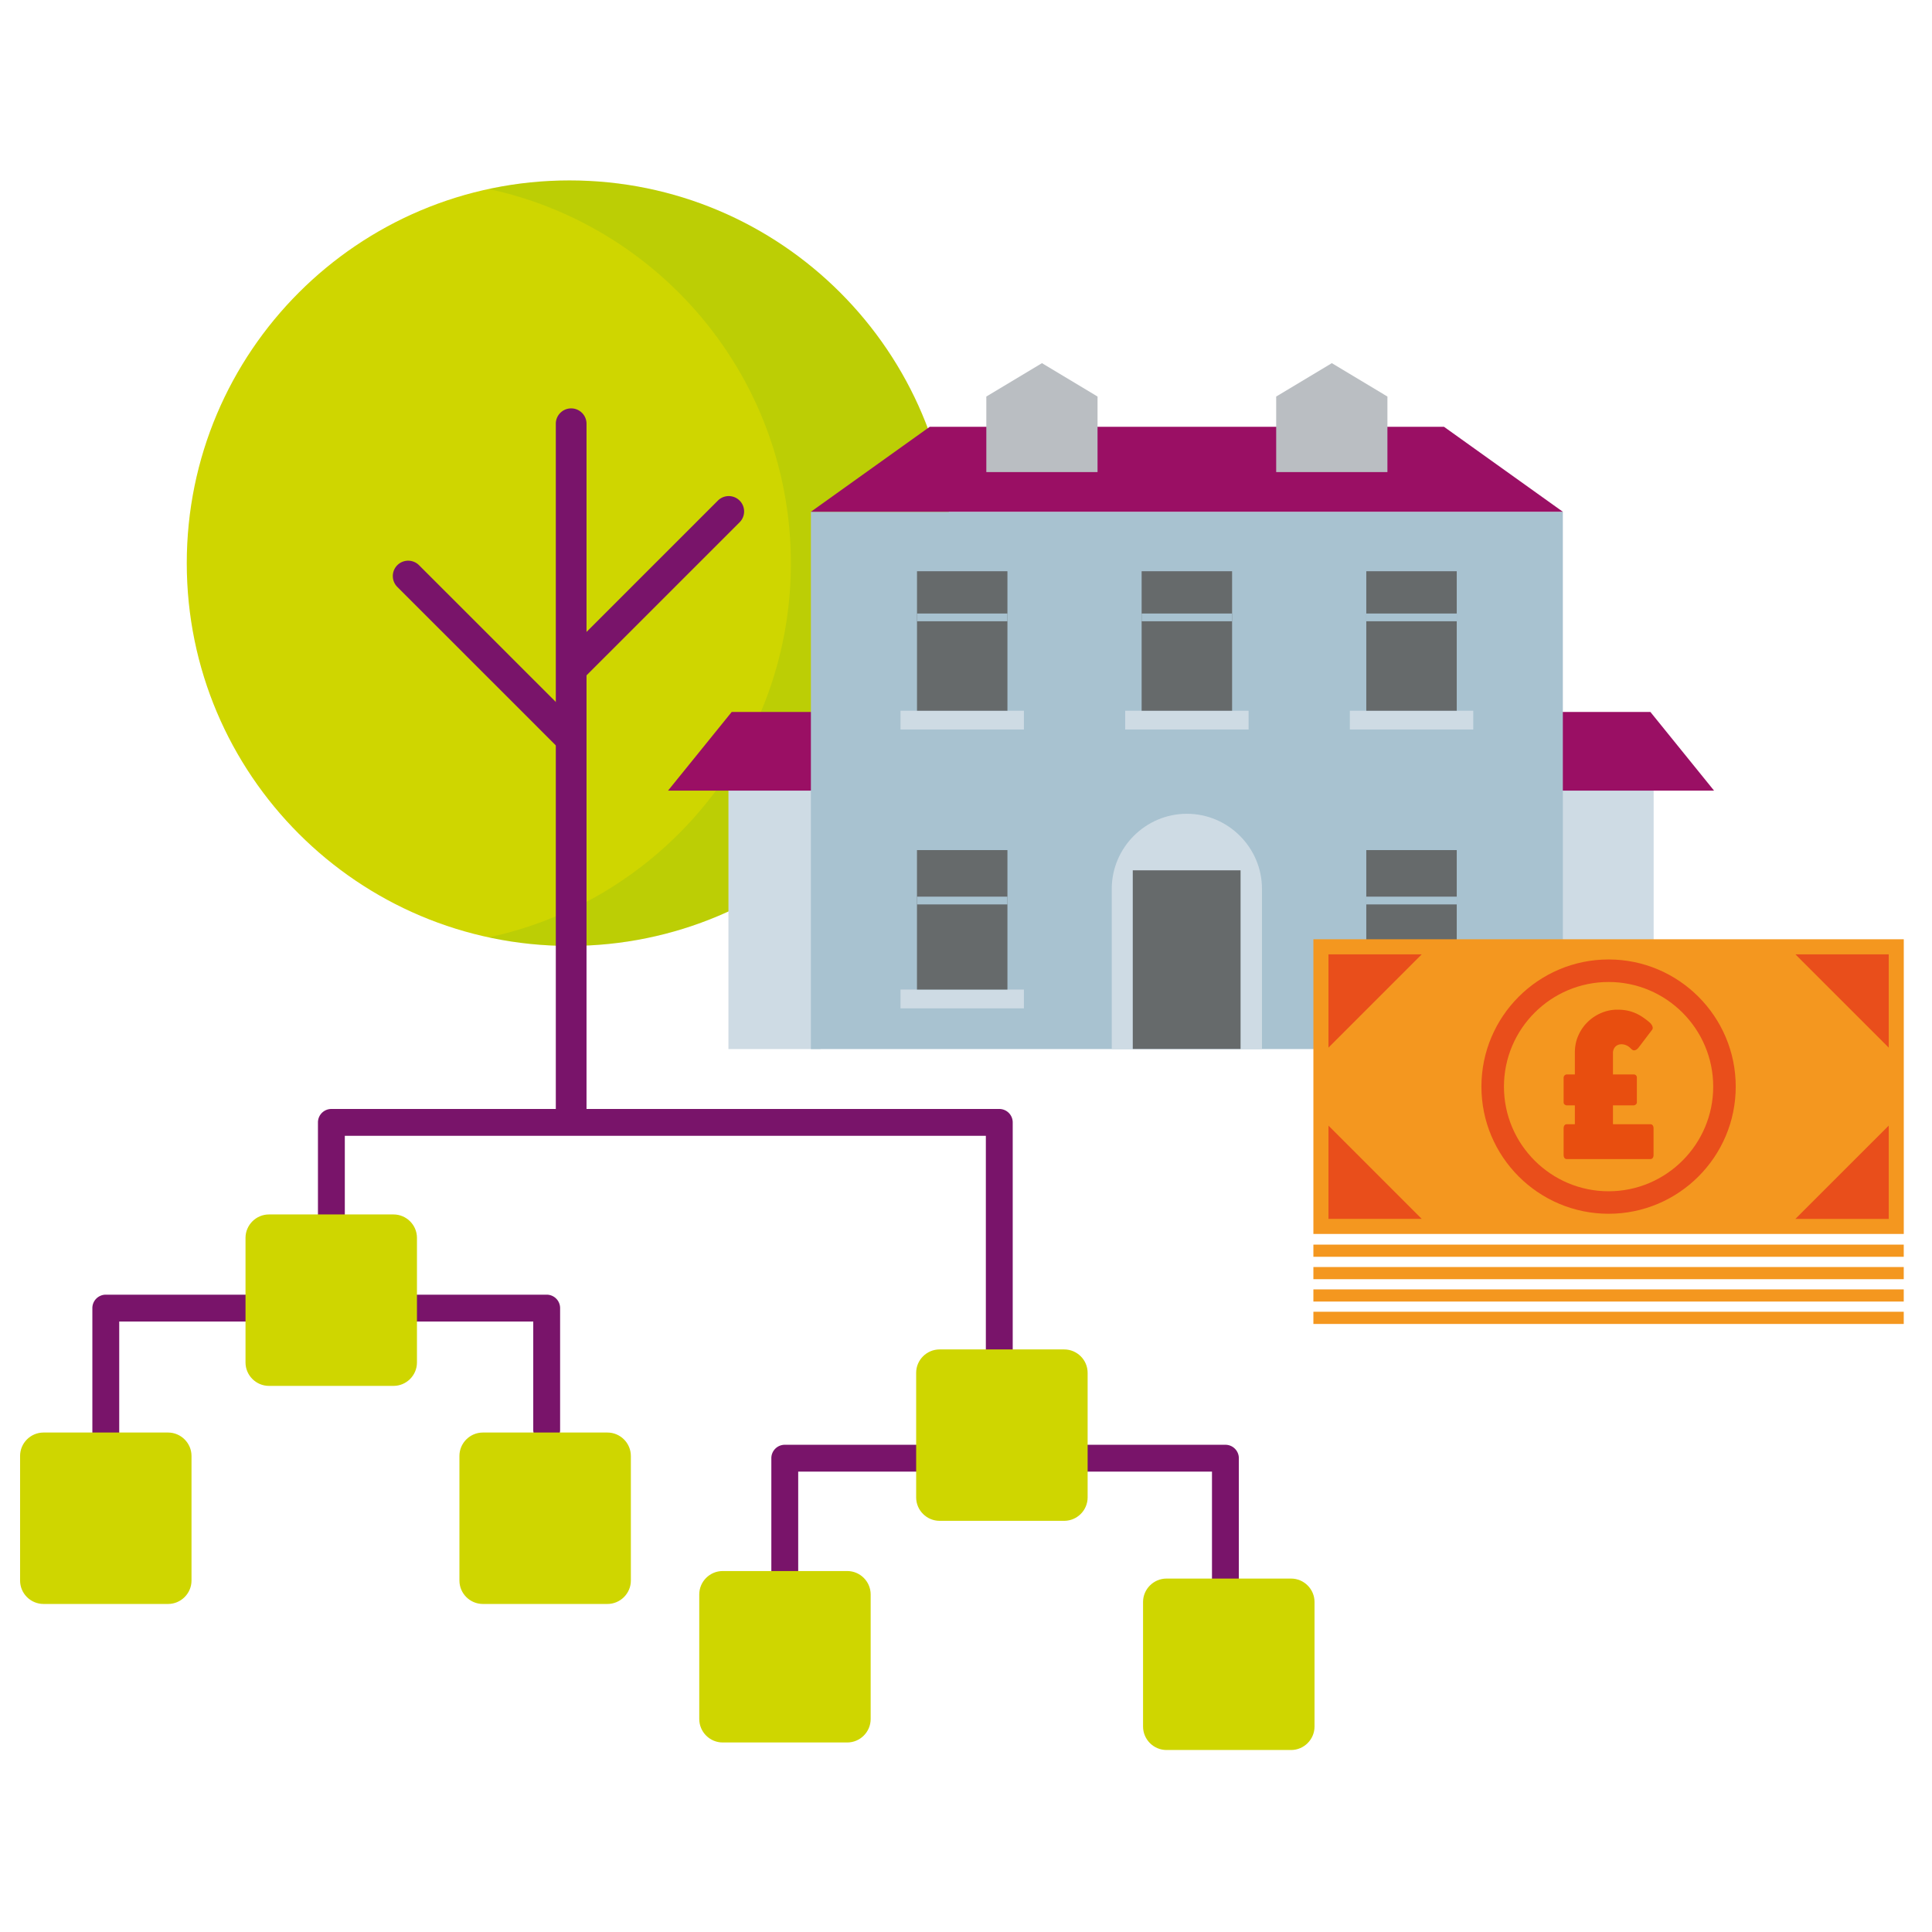 <svg xmlns="http://www.w3.org/2000/svg" xmlns:xlink="http://www.w3.org/1999/xlink" width="1000" height="1000" viewBox="0 0 1000 1000"><switch><g><path d="M96.67 291.501c0-109.417 88.694-198.114 198.102-198.114 109.438 0 198.112 88.697 198.112 198.114 0 109.413-88.674 198.11-198.112 198.11-109.408 0-198.102-88.697-198.102-198.11" fill="#cfd600"/><path d="M294.772 93.389c-14.33 0-28.296 1.558-41.761 4.451 89.357 19.181 156.337 98.581 156.337 193.665 0 95.08-66.98 174.476-156.337 193.661a198.866 198.866 0 0 0 41.761 4.449c109.438 0 198.112-88.704 198.112-198.11 0-109.418-88.675-198.116-198.112-198.116" opacity=".1" fill="#0c893a"/><path d="M295.632 581.765a7.948 7.948 0 0 1-7.948-7.948V219.333c0-4.39 3.558-7.948 7.948-7.948s7.948 3.558 7.948 7.948v354.484a7.949 7.949 0 0 1-7.948 7.948z" fill="#79146a"/><path d="M294.772 389.603a7.924 7.924 0 0 1-5.62-2.327l-83.535-83.522a7.948 7.948 0 0 1 11.239-11.241l83.535 83.522a7.948 7.948 0 0 1-5.619 13.568zM297.494 352.362a7.948 7.948 0 0 1-5.62-13.568l79.739-79.726a7.948 7.948 0 0 1 11.239 11.241l-79.739 79.726a7.922 7.922 0 0 1-5.619 2.327z" fill="#79146a"/><path fill="#cedbe4" d="M377.039 398.658h47.678v144.339h-47.678z"/><path fill="#9a0f64" d="M345.774 409.223h78.943v-40.728h-45.98z"/><path fill="#cedbe4" d="M808.249 398.658h47.676v144.339h-47.676z"/><path fill="#9a0f64" d="M887.193 409.223h-78.944v-40.728h45.98z"/><path d="M517.229 733.339a6.951 6.951 0 0 1-6.952-6.952V587.905H178.474v56.317c0 3.84-3.112 6.952-6.952 6.952s-6.952-3.112-6.952-6.952v-63.27a6.951 6.951 0 0 1 6.952-6.952h345.707a6.951 6.951 0 0 1 6.952 6.952v145.434a6.952 6.952 0 0 1-6.952 6.953z" fill="#79146a"/><path d="M54.758 792.002a6.951 6.951 0 0 1-6.952-6.952V677.074a6.951 6.951 0 0 1 6.952-6.952H282.96a6.951 6.951 0 0 1 6.952 6.952v63.002c0 3.84-3.112 6.952-6.952 6.952s-6.952-3.112-6.952-6.952v-56.05H61.71V785.05a6.951 6.951 0 0 1-6.952 6.952zM634.27 838.261a6.951 6.951 0 0 1-6.952-6.952v-69.591h-214.17v69.591c0 3.84-3.112 6.952-6.952 6.952s-6.952-3.112-6.952-6.952v-76.543a6.951 6.951 0 0 1 6.952-6.952H634.27a6.951 6.951 0 0 1 6.952 6.952v76.543a6.953 6.953 0 0 1-6.952 6.952z" fill="#79146a"/><path d="M326.533 753.601c0-6.671-5.474-12.123-12.128-12.123h-64.467c-6.676 0-12.14 5.452-12.14 12.123v64.497c0 6.661 5.463 12.111 12.14 12.111h64.467c6.655 0 12.128-5.45 12.128-12.111v-64.497zM99.125 753.601c0-6.671-5.478-12.123-12.128-12.123H22.529c-6.681 0-12.138 5.452-12.138 12.123v64.497c0 6.661 5.457 12.111 12.138 12.111h64.467c6.65 0 12.128-5.45 12.128-12.111v-64.497zM450.655 825.274c0-6.662-5.463-12.11-12.128-12.11H374.06c-6.666 0-12.123 5.448-12.123 12.11v64.484c0 6.688 5.457 12.145 12.123 12.145h64.467c6.665 0 12.128-5.457 12.128-12.145v-64.484zM680.395 829.174c0-6.649-5.473-12.11-12.125-12.11h-64.488c-6.659 0-12.14 5.461-12.14 12.11v64.485c0 6.695 5.48 12.14 12.14 12.14h64.488c6.652 0 12.125-5.444 12.125-12.14v-64.485zM562.954 710.576c0-6.676-5.462-12.115-12.145-12.115h-64.467c-6.667 0-12.14 5.439-12.14 12.115v64.485c0 6.671 5.473 12.118 12.14 12.118h64.467c6.683 0 12.145-5.447 12.145-12.118v-64.485zM215.819 640.717c0-6.667-5.452-12.12-12.145-12.12h-64.467c-6.651 0-12.128 5.453-12.128 12.12v64.491c0 6.676 5.477 12.123 12.128 12.123h64.467c6.693 0 12.145-5.447 12.145-12.123v-64.491z" fill="#cfd600"/><path fill="#a8c2d0" d="M419.721 264.892h389.205v278.105H419.721z"/><path fill="#9a0f64" d="M747.418 220.914H481.223l-61.502 43.975h389.205z"/><defs><path id="a" d="M660.552 205.251v39.109h57.576v-39.109l-28.779-17.288z"/></defs><clipPath id="b"><use xlink:href="#a" overflow="visible"/></clipPath><linearGradient id="c" gradientUnits="userSpaceOnUse" x1="199.748" y1="918.146" x2="205.248" y2="918.146" gradientTransform="rotate(180 1404.57 4913.8) scale(10.468)"><stop offset="0" stop-color="#babec2"/><stop offset="1" stop-color="#babec2"/></linearGradient><path clip-path="url(#b)" fill="url(#c)" d="M660.552 187.963h57.576v56.396h-57.576z"/><defs><path id="d" d="M510.519 205.251v39.109h57.565v-39.109l-28.765-17.288z"/></defs><clipPath id="e"><use xlink:href="#d" overflow="visible"/></clipPath><linearGradient id="f" gradientUnits="userSpaceOnUse" x1="211.46" y1="918.129" x2="216.96" y2="918.129" gradientTransform="rotate(180 1390.54 4912.328) scale(10.465)"><stop offset="0" stop-color="#babec2"/><stop offset="1" stop-color="#babec2"/></linearGradient><path clip-path="url(#e)" fill="url(#f)" d="M510.519 187.963h57.565v56.396h-57.565z"/><defs><path id="g" d="M518.521 217.604h41.586v2.81h-41.586z"/></defs><clipPath id="h"><use xlink:href="#g" overflow="visible"/></clipPath><linearGradient id="i" gradientUnits="userSpaceOnUse" x1="263.957" y1="721.295" x2="269.462" y2="721.295" gradientTransform="matrix(0 .511 .511 0 170.372 82.586)"><stop offset="0" stop-color="#babec2"/><stop offset="1" stop-color="#babec2"/></linearGradient><path clip-path="url(#h)" fill="url(#i)" d="M518.521 217.604h41.586v2.81h-41.586z"/><path fill="#cedbe4" d="M698.673 512.195h63.881v9.731h-63.881z"/><path fill="#666a6b" d="M707.191 440.009h46.817v72.187h-46.817z"/><path fill="#cedbe4" d="M466.093 512.195h63.881v9.731h-63.881z"/><path fill="#666a6b" d="M474.623 440.009h46.821v72.187h-46.821z"/><path d="M614.314 421.209c21.379 0 38.879 17.487 38.879 38.878v82.909h-77.755v-82.909c0-21.391 17.515-38.878 38.876-38.878" fill="#cedbe4"/><path fill="#666a6b" d="M586.319 450.477h55.798v92.448h-55.798z"/><path fill="#cedbe4" d="M698.673 367.876h63.881v9.709h-63.881z"/><path fill="#666a6b" d="M707.191 295.67h46.817v72.202h-46.817z"/><path fill="#cedbe4" d="M582.394 367.876h63.876v9.709h-63.876z"/><path fill="#666a6b" d="M590.907 295.67h46.822v72.202h-46.822z"/><path fill="#cedbe4" d="M466.093 367.876h63.881v9.709h-63.881z"/><path fill="#666a6b" d="M474.639 295.67h46.804v72.202h-46.804z"/><path fill="#a8c2d0" d="M707.191 317.556h46.817v4.01h-46.817zM590.907 317.556h46.822v4.01h-46.822zM474.639 317.556h46.804v4.01h-46.804zM707.191 464.104h46.817v4.017h-46.817zM474.639 464.104h46.804v4.017h-46.804z"/><defs><path id="j" d="M679.808 638.706h305.583V486.169l-305.583-.007z"/></defs><clipPath id="k"><use xlink:href="#j" overflow="visible"/></clipPath><linearGradient id="l" gradientUnits="userSpaceOnUse" x1="204.237" y1="915.371" x2="209.737" y2="915.371" gradientTransform="matrix(55.558 0 0 -55.558 -10667.094 51418.281)"><stop offset="0" stop-color="#f4971f"/><stop offset=".09" stop-color="#f4971f"/><stop offset="1" stop-color="#f4971f"/></linearGradient><path clip-path="url(#k)" fill="url(#l)" d="M679.808 486.162h305.583v152.544H679.808z"/><g><defs><path id="m" d="M679.808 644.208h305.566v6.287H679.808z"/></defs><clipPath id="n"><use xlink:href="#m" overflow="visible"/></clipPath><linearGradient id="o" gradientUnits="userSpaceOnUse" x1="204.24" y1="914.124" x2="209.74" y2="914.124" gradientTransform="matrix(55.555 0 0 -55.555 -10666.719 51431.469)"><stop offset="0" stop-color="#f4971f"/><stop offset=".09" stop-color="#f4971f"/><stop offset="1" stop-color="#f4971f"/></linearGradient><path clip-path="url(#n)" fill="url(#o)" d="M679.808 644.208h305.566v6.287H679.808z"/></g><g><defs><path id="p" d="M679.808 655.812h305.566v6.282H679.808z"/></defs><clipPath id="q"><use xlink:href="#p" overflow="visible"/></clipPath><linearGradient id="r" gradientUnits="userSpaceOnUse" x1="204.24" y1="913.952" x2="209.74" y2="913.952" gradientTransform="matrix(55.555 0 0 -55.555 -10666.719 51433.563)"><stop offset="0" stop-color="#f4971f"/><stop offset=".09" stop-color="#f4971f"/><stop offset="1" stop-color="#f4971f"/></linearGradient><path clip-path="url(#q)" fill="url(#r)" d="M679.808 655.812h305.566v6.282H679.808z"/></g><g><defs><path id="s" d="M679.808 667.391h305.566v6.281H679.808z"/></defs><clipPath id="t"><use xlink:href="#s" overflow="visible"/></clipPath><linearGradient id="u" gradientUnits="userSpaceOnUse" x1="204.24" y1="913.782" x2="209.74" y2="913.782" gradientTransform="matrix(55.555 0 0 -55.555 -10666.719 51435.656)"><stop offset="0" stop-color="#f4971f"/><stop offset=".09" stop-color="#f4971f"/><stop offset="1" stop-color="#f4971f"/></linearGradient><path clip-path="url(#t)" fill="url(#u)" d="M679.808 667.391h305.566v6.281H679.808z"/></g><g><defs><path id="v" d="M679.808 678.968h305.566v6.299H679.808z"/></defs><clipPath id="w"><use xlink:href="#v" overflow="visible"/></clipPath><linearGradient id="x" gradientUnits="userSpaceOnUse" x1="204.24" y1="913.613" x2="209.74" y2="913.613" gradientTransform="matrix(55.555 0 0 -55.555 -10666.719 51437.875)"><stop offset="0" stop-color="#f4971f"/><stop offset=".09" stop-color="#f4971f"/><stop offset="1" stop-color="#f4971f"/></linearGradient><path clip-path="url(#w)" fill="url(#x)" d="M679.808 678.968h305.566v6.299H679.808z"/></g><path fill="#e94e1b" d="M687.619 542.237v-48.27h48.262zM687.619 582.62v48.27h48.262zM977.597 542.248v-48.281h-48.293zM977.597 582.62v48.276h-48.293zM832.619 628.243c-36.322 0-65.837-29.527-65.837-65.804 0-36.31 29.515-65.824 65.837-65.824 36.277 0 65.793 29.515 65.793 65.824 0 36.277-29.516 65.804-65.793 65.804m0-119.968c-29.876 0-54.177 24.296-54.177 54.164 0 29.861 24.301 54.161 54.177 54.161 29.839 0 54.138-24.3 54.138-54.161 0-29.868-24.299-54.164-54.138-54.164"/><path d="M854.054 581.884h-19.189v-9.758h10.714c.352 0 .722-.138 1.096-.43.371-.279.562-.671.562-1.165V557.73c0-.494-.167-.883-.485-1.17-.315-.285-.67-.428-1.063-.428h-10.822v-11.299c0-.462.092-.951.27-1.47a4.38 4.38 0 0 1 .8-1.411c.354-.425.814-.771 1.385-1.04.568-.263 1.241-.397 2.025-.397.744 0 1.529.168 2.372.509.834.335 1.624.893 2.369 1.674.253.251.516.476.801.666.285.2.598.294.936.294.335 0 .708-.11 1.119-.347.406-.231.843-.645 1.309-1.248l6.931-9.121c.246-.43.325-.84.236-1.25s-.249-.801-.479-1.175a5.46 5.46 0 0 0-.774-.986 8.18 8.18 0 0 0-.64-.589 39.93 39.93 0 0 0-3.711-2.743 21.109 21.109 0 0 0-3.804-1.995 21.527 21.527 0 0 0-4.135-1.208c-1.443-.262-3.009-.394-4.715-.394-2.881 0-5.646.562-8.288 1.679a22.7 22.7 0 0 0-7.037 4.635c-2.046 1.976-3.674 4.318-4.883 7.039-1.209 2.719-1.81 5.662-1.81 8.827v11.351h-4.212c-.393 0-.763.164-1.096.483-.343.32-.504.726-.504 1.223v12.692c0 .566.203.975.607 1.228.413.246.708.367.886.367h4.318v9.758h-3.997c-1.207 0-1.814.749-1.814 2.239v13.598c0 1.487.607 2.238 1.814 2.238H854.056c1.211 0 1.818-.751 1.818-2.238v-13.598c-.002-1.49-.609-2.239-1.82-2.239" fill="#e84e0f"/></g></switch></svg>